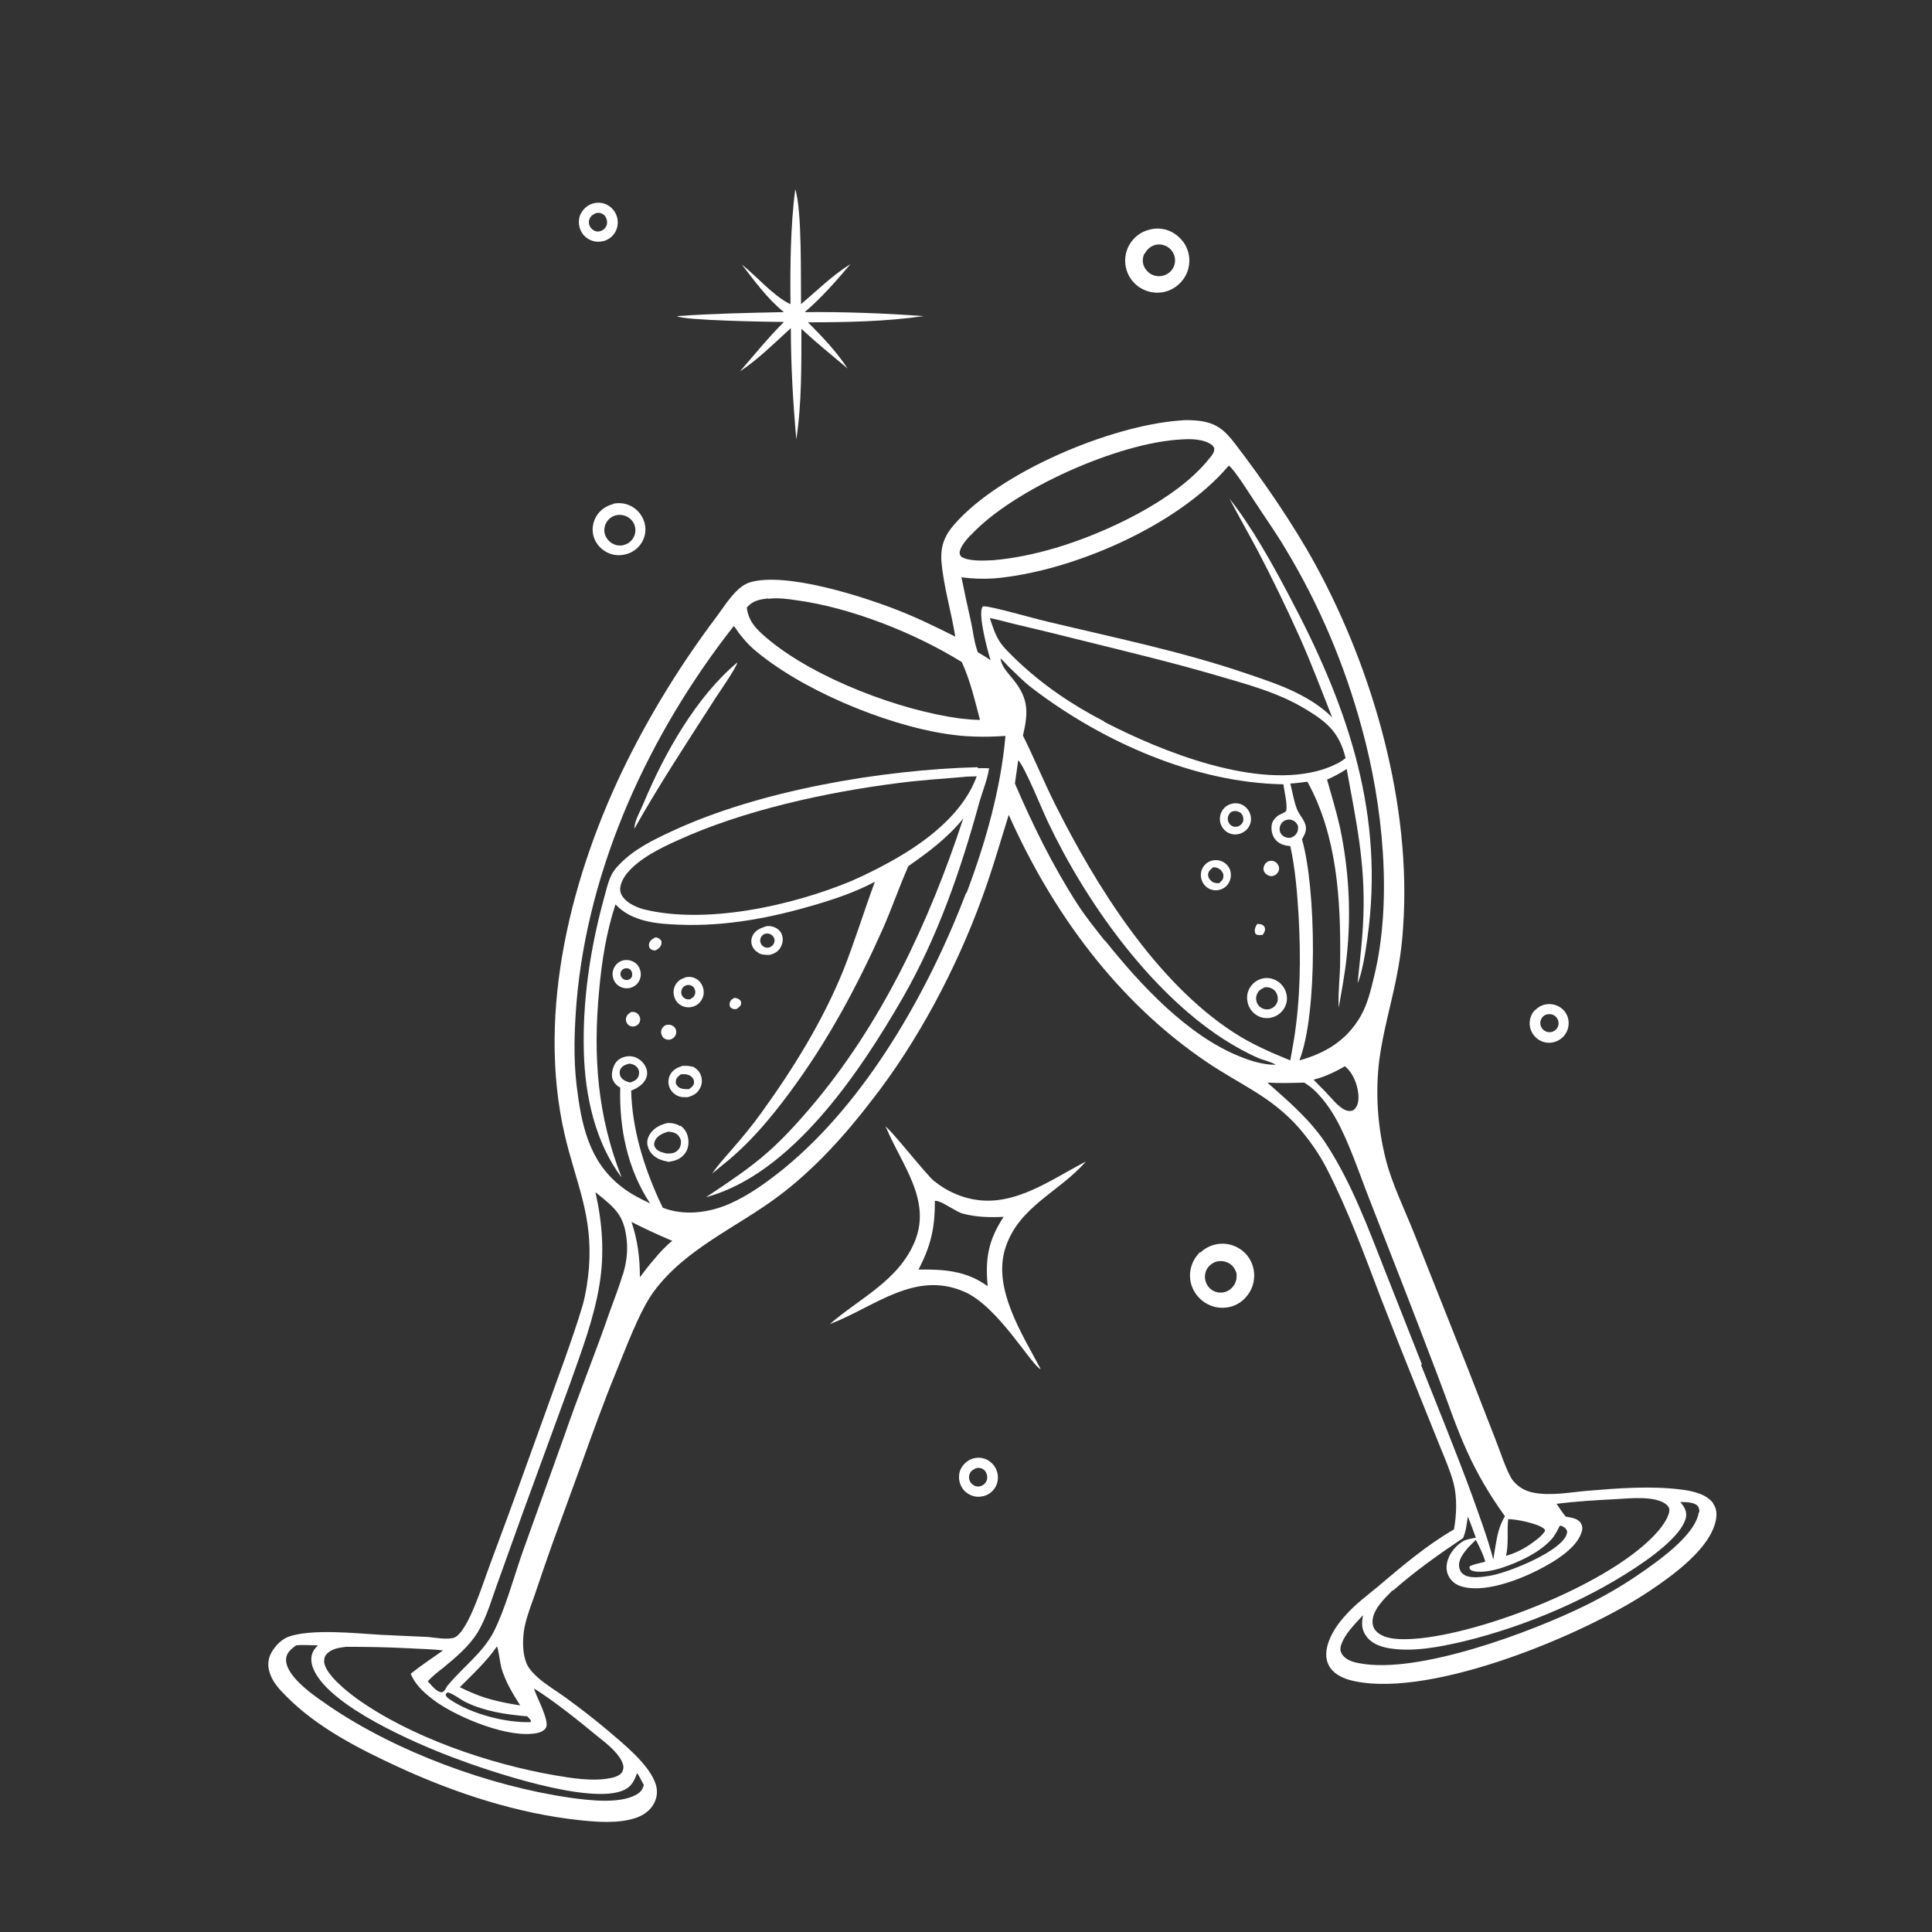 <?xml version="1.0" encoding="UTF-8"?> <svg xmlns="http://www.w3.org/2000/svg" id="_Слой_1" data-name="Слой 1" viewBox="0 0 53.11 53.11"><rect x="0" y="0" width="53.11" height="53.11" fill="#333333" stroke="none"/><defs><style> .cls-1 { fill: #fff; } </style></defs><path class="cls-1" d="m47.1,41.33c-.19-.26-.56-.34-.86-.38-.84-.11-1.75-.04-2.59.03-.48.04-1.03.15-1.51.05-.23-.05-.4-.15-.55-.33-.16-.2-.37-.86-.48-1.13l-.76-1.95-1.47-3.7c-.25-.63-.62-1.39-.78-2.03-.23-.89-.3-1.86-.18-2.78.1-.73.3-1.43.45-2.15.1-.48.17-.97.2-1.46.24-3.35-.81-7.05-2.41-9.98-.6-1.1-1.46-2.35-2.23-3.35-.27-.35-.5-.54-.95-.6-.18-.02-.37-.03-.55-.01-1.9.14-4.94,1.41-6.2,2.86-.27.31-.38.6-.35,1.02.06.69.27,1.37.38,2.06-.52-.26-1.05-.52-1.59-.73-.94-.37-3.08-1.06-4.06-.76-.39.12-.7.67-.94.98-.93,1.24-1.75,2.56-2.44,3.95-1.51,3.05-2.49,6.84-1.71,10.24.31,1.34.78,2.21.67,3.67-.03.34-.08.69-.17,1.02-.15.51-.33,1.02-.51,1.53l-1.08,2.99c-.31.87-.63,1.73-.95,2.59-.18.49-.34.99-.56,1.46-.08.16-.26.52-.44.58-.18.06-.51,0-.71-.02l-1.31-.06c-.67-.04-1.89-.17-2.52.05-.2.07-.38.26-.48.44-.1.18-.11.38-.04.57.08.25.27.45.45.63.84.85,1.97,1.43,3.05,1.93,1.58.73,3.31,1.3,5.05,1.48.48.05,1.05.09,1.52-.07.22-.08.4-.21.5-.42.09-.18.09-.38.01-.57-.2-.51-.87-1.05-1.28-1.4-.38-.32-.78-.63-1.18-.92-.25-.18-.52-.34-.75-.54-.11-.1-.22-.21-.29-.34-.15-.3-.14-.73-.08-1.05.06-.29.17-.58.27-.86.16-.48.33-.97.5-1.45l.77-2.11c.31-.86.62-1.73.97-2.58.26-.63.64-1.67,1.03-2.21.87-1.19,2.28-1.77,3.43-2.63.98-.73,1.84-1.68,2.58-2.65,1.26-1.61,2.32-3.62,3.02-5.54.28-.76.5-1.53.74-2.3,1.2,2.69,2.99,5.14,5.45,6.8.93.63,1.77.94,2.54,1.82.29.34.55.71.75,1.1.59,1.15,1.04,2.38,1.5,3.59.31.8.63,1.6.95,2.4l.68,1.69c.13.32.27.64.36.98.1.4.08.86.01,1.26l-.03.02c-.74.43-1.43,1.02-2.08,1.57-.29.24-.6.47-.85.75-.23.25-.43.53-.52.86-.05.2-.05.4.06.58.15.24.45.35.71.4,2.16.44,6.3-1.29,8.08-2.48.64-.43,1.68-1.17,1.83-1.96.03-.16.02-.32-.08-.45Zm-4.38.89c.07-.09.11-.19.16-.28.04,0,.08.02.11.04.04.02.08.07.09.12,0,.07-.04.15-.08.2-.31.43-1.56.94-2.06,1.02-.2.03-.55.09-.72-.05-.07-.05-.1-.13-.11-.21-.02-.2.13-.37.24-.51l.22-.22c.1.19.2.39.26.6-.14.04-.28.06-.42.12-.02.04-.02.04,0,.09.02.01.02.02.04.03.21.09.62,0,.83-.07.49-.16,1.12-.45,1.44-.87Zm-1.26-.46c.22,0,.83.12.99.27.03.03.02.01.02.06-.09.14-.26.26-.4.36-.2.14-.43.25-.67.32.08-.35.02-.66.06-1.01Zm-7.68-28.96c.16.11.59.81.72,1,.28.43.58.85.84,1.29.93,1.54,1.63,3.2,2.1,4.94.57,2.08.85,4.71.33,6.83-.09.37-.18.75-.37,1.08-.38.66-.96,1.01-1.68,1.21.51-1.3.46-4.75.07-6.08.02-.03.02-.02.03-.05.06-.1.1-.22.07-.33-.03-.14-.17-.29-.23-.43-.09-.22-.13-.49-.19-.72.16-.01.31-.03.47-.05.82,1.48.92,3.27.9,4.93,0,.41-.06.84-.04,1.25v.04c.08-.47.17-.93.22-1.41.13-1.2.06-2.41-.19-3.58-.1-.44-.23-.86-.35-1.29.19-.08.37-.18.54-.29.26,1.43.51,2.56.46,4.03-.02.63-.1,1.24-.16,1.86.16-.36.26-1.15.31-1.56.38-3.31-.65-6.19-2.18-9.07-.45-.86-1.05-1.94-1.65-2.69.25.48.52.95.77,1.42.41.78.8,1.59,1.16,2.39.32.72.6,1.46.89,2.2-.28-.28-.61-.49-.97-.67-.44-.22-.93-.38-1.4-.54-1.79-.61-3.66-.99-5.49-1.43-.27-.06-1.56-.43-1.71-.41-.04,0-.04,0-.05.03-.11.23.15,1.19.23,1.45-.11-.08-.23-.15-.35-.22-.1-.27-.13-.57-.19-.85-.09-.4-.18-.81-.26-1.21.3.04.6.05.9.03,2.12-.18,5.04-1.44,6.44-3.09Zm3.49,17.65c-.04.06-.09.09-.16.09-.14.01-.28-.12-.38-.21-.2-.22-.41-.44-.62-.65.31-.08.59-.21.86-.37.19.15.3.4.35.63.03.16.05.37-.05.51Zm-1.59-7.71c.02.14-.08.26-.21.29-.09.01-.18-.02-.24-.09-.06-.07-.07-.17-.03-.26.04-.09.12-.14.21-.15.14-.01.26.08.28.22Zm-5.33-2.91c-.89-.46-1.7-1.01-2.42-1.7-.16-.16-.34-.32-.46-.51-.12-.19-.19-.42-.26-.63.27.05.55.14.83.2.59.14,1.17.28,1.76.43,1.21.3,2.42.59,3.62.94.85.25,1.71.47,2.48.94.6.36.92.65,1.09,1.34-.1.08-.2.14-.32.19-.09.05-.2.08-.3.12-1.8.57-4.42-.48-6.02-1.31Zm-3.67-5.11c1.16-1.27,4.09-2.56,5.8-2.64.26-.02.6-.01.82.14.04.03.08.07.08.13,0,.1-.09.2-.15.27-.9,1.13-2.87,2.05-4.24,2.45-.55.16-1.11.28-1.69.33-.25.01-.67.04-.88-.1-.02-.03-.04-.06-.04-.1,0-.16.2-.38.3-.49Zm-5.56,1.74c.25-.03.52,0,.77.04,1.5.2,3.28.91,4.55,1.7.23.5.36,1.06.5,1.59-.18,0-.36-.02-.55-.04-1.65-.22-3.95-1.09-5.24-2.15-.3-.25-.58-.49-.62-.9.16-.19.35-.22.58-.25Zm-3.6,32.29c.07.1.12.22.18.32-.03.09-.06.16-.14.22-.44.32-1.37.2-1.88.13-2.22-.32-4.78-1.26-6.63-2.52-.36-.25-.78-.53-1.04-.89-.09-.13-.17-.29-.14-.45.03-.15.15-.24.27-.33.2-.02.4,0,.6,0-.06.06-.12.13-.15.21-.06.15-.03.32.04.47.46,1.01,2.79,2.01,3.79,2.39.94.36,3.83,1.35,4.75.9.2-.1.27-.26.34-.45Zm-1.07-1c.23.18.61.48.68.77.02.07,0,.14-.03.2-.08.11-.25.15-.38.17-.47.08-1.01-.01-1.48-.09-1.79-.31-3.97-1.05-5.45-2.12-.26-.19-.84-.65-.88-.99,0-.08.01-.16.07-.22.13-.15.36-.18.54-.2.57,0,1.14.01,1.71.04.32.02.63.02.95.06-.3.21-.6.41-.89.64.14.34.42.57.71.78.63.44,2,1.01,2.77.85.09-.02.19-.06.24-.15.1-.18-.25-.82-.32-1.04v-.03c.61.39,1.2.87,1.76,1.33Zm-1.97-.58s.09.08.12.14l-.02.03c-.69.02-1.6-.22-2.18-.6-.06-.04-.14-.09-.15-.16l.05-.06c.17.04.35.2.52.28.53.25,1.09.33,1.66.38Zm-1.84-.79c.35-.35.74-.71,1.02-1.12.04.05.09.47.12.58.1.36.32.73.52,1.04-.27-.04-.53-.09-.79-.16-.3-.08-.59-.2-.87-.34Zm4.47-11.32c-.1.35-.24.69-.36,1.03-.39,1.13-.84,2.23-1.23,3.36l-1.18,3.29c-.23.67-.46,1.51-.77,2.12-.3.58-.85.97-1.26,1.47l-.02.02c-.04.08-.06.13-.14.17-.15,0-.29-.2-.39-.3.12-.14.28-.26.42-.37.33-.27.71-.59.94-.96.27-.44.41-.98.59-1.46l.66-1.84,1.31-3.58c.31-.88.65-1.77.8-2.7.14-.85.08-1.69-.11-2.53,0,0,.01,0,.02.01.52.42.77.61.84,1.31.03.33-.01.62-.11.95Zm.87-.44c-.14.16-.26.32-.39.49,0-.54-.06-1.01-.23-1.52.37.19.74.36,1.12.52-.19.15-.35.33-.5.51Zm8.58-10.08c-1.04,2.72-2.74,5.73-5.02,7.59-.46.37-.94.72-1.48.96-.57.25-1.25.34-1.84.11l-.11-.23c-.43-.96-.73-1.94-.76-2.99.13-.05.22-.1.32-.2.07-.08.12-.17.12-.28,0-.13-.08-.27-.18-.35-.11-.09-.24-.13-.38-.11-.12.02-.23.07-.31.18-.07.11-.12.29-.09.41.03.13.12.21.22.27-.03,1.12.2,2.24.82,3.18-.28-.13-.55-.27-.79-.46-.9-.7-1.1-1.72-1.23-2.79-.09-.77-.06-1.53,0-2.29.32-3.75,2.02-7.4,4.32-10.33.05.05.1.13.14.19.12.15.24.3.39.43,1.29,1.12,3.61,2.08,5.28,2.34.55.09,1.1.1,1.66.06-.13,1.47-.55,2.94-1.07,4.32Zm-9.26,5.21s-.05-.01-.07-.02c-.08-.03-.15-.08-.18-.16-.02-.05-.02-.12,0-.17.05-.1.14-.13.24-.16.04,0,.09.01.13.03.05.02.11.07.13.13.03.06.02.13,0,.19-.05.11-.13.13-.23.17Zm10.2-11.65c.08.06.15.15.22.22.22.21.43.43.67.61,1.92,1.46,4.45,2.59,6.89,2.63.03.23.11.51.08.73-.06.06-.14.08-.21.12-.09.06-.17.15-.19.26-.02.12,0,.26.07.37.11.16.26.2.44.22.14.63.19,1.3.23,1.94.06,1.14.05,2.25-.13,3.38l-.1.57c-.54-.22-1.07-.45-1.56-.77-2.14-1.39-3.79-4.04-4.91-6.28-.31-.62-.57-1.26-.88-1.88.17-.71.14-1.07-.34-1.63-.13-.16-.24-.28-.28-.49Zm2.87,7.76c-.26-.33-.53-.66-.76-1.02-.67-1.04-1.22-2.16-1.71-3.3.03-.21.06-.43.09-.64.17.15.67,1.39.81,1.68,1.03,2.18,2.77,4.64,4.81,5.97.31.2.63.38.97.53.16.07.35.1.49.19h-.02c-.32,0-.65-.1-.95-.22-1.46-.58-2.75-1.98-3.72-3.19Zm8.72,11.65l-1.01-2.56c-.46-1.17-.91-2.39-1.59-3.45-.44-.69-1.04-1.2-1.65-1.74.34.02.68.01,1.01,0,.36.21.66.62.86.97.37.65.66,1.54.94,2.25.63,1.61,1.26,3.22,1.87,4.83.27.7.5,1.41.81,2.09.29.64.63,1.21,1.04,1.78-.16.27-.21.52-.26.82-.02.12-.04.25-.06.37-.16-.61-.38-1.19-.59-1.78-.44-1.2-.93-2.39-1.4-3.58Zm-.79,6.21c.6-.53,1.25-.99,1.92-1.44.08-.19.1-.39.13-.59.08.19.15.39.22.58-.1.02-.23.04-.32.08-.2.11-.38.31-.45.53-.05.16-.05.32.03.46.08.15.22.24.38.28.69.18,1.74-.26,2.33-.6.34-.19.86-.54.95-.95.02-.07,0-.15-.04-.21-.09-.13-.27-.14-.41-.17-.09-.11-.17-.23-.25-.35.54-.07,1.09-.1,1.64-.13.37-.02,1.08-.1,1.38.15.04.04.07.07.08.13.01.19-.19.46-.31.6-1.23,1.43-4.85,2.83-6.7,2.96-.3.02-.79.04-1.03-.19-.08-.07-.12-.17-.12-.28,0-.33.34-.65.55-.86Zm8.4-2.15c-.1.65-1.16,1.37-1.68,1.73-.47.32-.96.6-1.47.85-1.43.7-4.57,1.89-6.19,1.57-.17-.03-.37-.09-.47-.25-.05-.08-.05-.14-.03-.23.1-.32.39-.6.61-.84-.04.21-.05.39.09.58.14.2.39.29.63.33.66.11,1.41-.04,2.05-.19,1.72-.42,3.54-1.19,4.99-2.21.34-.24,1.05-.78,1.12-1.22.02-.17-.06-.28-.16-.4.14,0,.39,0,.48.11.04.05.05.12.04.19Z"></path><path class="cls-1" d="m26.87,21.09c-2.64.07-6,.64-8.4,1.76-.52.24-1.05.5-1.45.92-.08.08-.16.18-.21.28-.11.22-.16.49-.23.73-.36,1.33-.57,2.76-.53,4.14.03,1.19.31,2.49,1.04,3.45-.67-1.7-.79-3.34-.62-5.14.07-.8.2-1.61.45-2.37.44.48,1.15.54,1.76.56,1.28.05,2.52-.19,3.74-.55.57-.17,1.1-.35,1.63-.63-.3.81-.55,1.63-.87,2.44-.57,1.4-1.37,2.69-2.25,3.91-.26.36-.54.7-.83,1.03-.18.21-.37.41-.52.64l.29-.24c.73-.58,1.29-1.25,1.84-1.99,1.04-1.4,1.85-2.91,2.56-4.5.25-.57.45-1.15.7-1.72.56-.39,1.08-.78,1.51-1.31-.94,2.86-2.25,5.66-4.21,7.96-.36.42-.74.84-1.16,1.21-.53.47-1.12.85-1.7,1.24,2.37-.64,4.24-3.46,5.4-5.47.96-1.67,1.59-3.49,2.1-5.34.09-.33.23-.65.28-.98-.1,0-.2-.01-.3,0Zm-2.07,2.41c-.45.27-.92.51-1.4.72-1.61.67-4,1.21-5.73.77-.13-.04-.25-.09-.36-.16-.12-.08-.24-.2-.26-.34-.02-.17.09-.37.2-.5.34-.4.91-.68,1.38-.89,1.79-.82,4.07-1.32,6.03-1.57.6-.08,1.21-.12,1.81-.17.12-.02.26-.01.38-.02-.34.94-1.22,1.66-2.05,2.16Z"></path><path class="cls-1" d="m19.62,19.26c.1-.15.64-.93.65-1.05-1.13.94-2.01,2.51-2.57,3.85-.08.2-.24.47-.26.68,0,.01,0,.03,0,.04.68-1.21,1.44-2.36,2.19-3.53Z"></path><path class="cls-1" d="m18.7,30.96c-.1-.07-.22-.09-.34-.09-.19.04-.38.13-.49.3-.07.11-.1.23-.06.35.04.16.16.27.3.34.09.04.18.06.27.08.18-.03.32-.07.44-.22.09-.11.12-.26.1-.41-.02-.15-.09-.28-.22-.37Zm-.06.65c-.09.1-.19.1-.31.1-.06-.01-.12-.03-.18-.05-.07-.03-.14-.09-.16-.16-.02-.06,0-.12.03-.17.07-.12.21-.18.34-.22.09,0,.18.02.25.07.06.05.11.13.11.21,0,.08-.02.16-.08.22Z"></path><path class="cls-1" d="m19.03,29.33c-.09-.04-.18-.03-.27-.03-.15.05-.27.11-.34.25-.05.1-.06.22-.02.33.04.11.12.19.22.24.1.05.19.04.29.04.14-.04.26-.1.33-.24.06-.11.07-.23.03-.35-.04-.12-.13-.21-.25-.26Zm.05.42c0,.09-.07.14-.14.19-.02,0-.03,0-.05,0-.1,0-.21-.01-.27-.09-.04-.04-.05-.08-.04-.14.01-.09.08-.13.14-.18.03,0,.07,0,.1,0,.08,0,.15.03.2.08.04.04.06.09.06.15Z"></path><path class="cls-1" d="m20.87,26.21c.09.04.19.04.29.04.14-.04.24-.09.31-.23.05-.1.06-.21.03-.31-.03-.1-.11-.18-.21-.22-.08-.03-.14-.04-.22-.03-.15.05-.29.1-.37.24-.05.09-.06.19-.03.28.03.1.11.18.21.23Zm.16-.54s0,0,0,0c.1-.03.21.02.25.12.04.1-.02.21-.12.25-.1.04-.22-.02-.25-.12,0,0,0,0,0,0-.04-.1.02-.22.12-.25Z"></path><path class="cls-1" d="m18.82,26.88c-.22.06-.35.28-.29.5.05.22.27.35.49.3.15-.03.26-.14.31-.29.04-.14,0-.3-.1-.41-.1-.11-.26-.15-.4-.11Zm.18.58c-.1.04-.22-.01-.26-.11,0,0,0,0,0,0-.04-.1.01-.22.11-.26h0c.1-.04.22.01.25.11.04.1-.01.22-.11.25Z"></path><path class="cls-1" d="m17.13,26.4c-.2.05-.33.26-.28.47.05.21.25.33.46.29.14-.03.25-.13.29-.27.04-.13,0-.28-.09-.38-.1-.1-.24-.14-.38-.11Zm.25.43c-.02.06-.07.1-.13.11-.09.01-.17-.05-.19-.13-.02-.09.04-.17.12-.19.06-.01.12,0,.16.05.04.05.05.11.03.17Z"></path><path class="cls-1" d="m18.21,28.5c.05.06.12.09.2.08.11-.02.19-.12.18-.23-.01-.11-.11-.19-.23-.18-.08,0-.14.06-.17.12-.03.07-.02.15.03.21Z"></path><path class="cls-1" d="m17.33,27.84s0,0,0,0c-.1.04-.15.16-.11.26,0,0,0,0,0,0,.04.1.16.15.26.1.1-.04.15-.16.1-.26-.04-.1-.16-.15-.26-.11Z"></path><path class="cls-1" d="m18.03,25.77s-.01,0-.02,0c-.07.04-.13.07-.16.15-.02.06-.01.07,0,.13.05.06.08.07.16.08.08-.04.14-.08.17-.17.01-.04,0-.06,0-.1-.04-.05-.08-.08-.14-.09Z"></path><path class="cls-1" d="m20.24,27.74c.05-.03.11-.07.13-.13.01-.05,0-.09-.03-.12-.04-.04-.09-.05-.15-.06-.05.03-.1.05-.12.11-.02.05-.02.09,0,.14.04.04.07.06.13.06.01,0,.02,0,.03,0Z"></path><path class="cls-1" d="m34.3,27.57s0,0,0,0c.07.29.37.48.66.4.29-.07.48-.37.4-.66,0,0,0,0,0,0-.07-.29-.37-.48-.66-.41,0,0,0,0,0,0-.29.07-.48.37-.4.66Zm.43-.42c.11-.03.22,0,.3.07.08.08.11.19.09.3-.03.11-.11.19-.22.22-.16.04-.32-.06-.36-.21-.04-.16.04-.32.2-.37Z"></path><path class="cls-1" d="m34.08,22.92s0,0,0,0c.23-.07.36-.3.29-.53,0,0,0,0,0,0-.07-.23-.3-.36-.53-.29-.23.07-.35.3-.29.53.07.23.3.36.53.29Zm-.23-.6c.07-.04.16-.03.23.01.07.04.1.12.1.2,0,.08-.06.15-.13.18-.11.05-.23,0-.28-.11-.05-.11,0-.23.09-.29Z"></path><path class="cls-1" d="m33.56,24.45c.21-.07.32-.3.26-.52-.07-.21-.29-.33-.51-.27-.15.04-.26.16-.29.31-.03.15.02.3.13.4.11.1.27.13.41.08Zm-.21-.61c.08,0,.14.02.2.07.05.05.09.11.08.18,0,.09-.05.13-.12.19-.09,0-.16-.01-.22-.07-.05-.04-.08-.1-.08-.16,0-.1.06-.14.13-.2Z"></path><path class="cls-1" d="m35.02,24.07c.11-.04.17-.16.13-.26-.04-.11-.15-.17-.26-.14-.07.02-.13.08-.15.16-.02.07,0,.15.07.2.06.05.14.07.21.04Z"></path><path class="cls-1" d="m34.56,25.7c.06.01.09,0,.15,0,.04-.06.08-.12.06-.19,0-.03-.03-.06-.06-.08-.04-.03-.1-.03-.15-.03-.05.07-.08.15-.06.23,0,.04.03.05.06.07Z"></path><path class="cls-1" d="m21.72,8.36c-.48-.24-.9-.75-1.33-1.09.36.46.7.94,1.16,1.31-.99.02-1.96.04-2.94.11.15.12,2.6.16,2.94.16-.43.43-.81.9-1.21,1.36.5-.33.95-.78,1.4-1.19,0,1.02.06,2.04.15,3.06.15-.99.14-2.05.14-3.04.41.38.84.73,1.27,1.09-.3-.46-.7-.88-1.09-1.27,1.05,0,2.14-.02,3.18-.17-1.08-.08-2.19-.12-3.27-.11.47-.4.86-.85,1.26-1.32-.49.3-.92.73-1.36,1.1-.01-.69.03-2.59-.16-3.16-.13,1.03-.14,2.11-.13,3.15Z"></path><path class="cls-1" d="m31.98,8.03c.31-.06.57-.29.67-.59.1-.3.03-.64-.19-.87-.22-.24-.54-.34-.85-.26-.47.11-.76.57-.66,1.04.1.47.56.77,1.03.68Zm-.51-1.06c.07-.14.21-.24.37-.25.24-.01.44.17.46.4.02.24-.15.44-.39.47-.16.02-.31-.05-.41-.18s-.11-.3-.04-.44Z"></path><path class="cls-1" d="m16.85,13.86s0,0,0,0c-.39.09-.63.48-.54.86,0,0,0,0,0,0,.1.38.49.62.88.52.39-.09.63-.48.53-.86s-.48-.62-.87-.53Zm.27,1.13s0,0,0,0c-.23.04-.45-.11-.5-.34-.04-.23.11-.45.34-.49.23-.04.46.11.5.34,0,0,0,0,0,0,.04.23-.11.45-.35.49Z"></path><path class="cls-1" d="m16.58,6.63c.28-.07.45-.34.39-.63-.06-.28-.33-.47-.61-.42-.19.03-.35.17-.42.35-.06.19-.02.39.11.54.13.14.33.21.52.16Zm-.23-.76c.13-.05.27,0,.32.14.05.13,0,.27-.13.33-.08.04-.18.03-.25-.03-.07-.05-.11-.14-.1-.23.01-.09.07-.17.16-.2Z"></path><path class="cls-1" d="m27.03,41.13c.28-.07.45-.34.39-.63-.06-.28-.33-.47-.61-.42-.19.03-.35.17-.42.35-.06.19-.02.39.11.54.13.14.33.21.52.16Zm-.23-.76c.13-.05.27,0,.32.14.05.13,0,.27-.13.33-.08.04-.18.03-.25-.03-.07-.05-.11-.14-.1-.23.01-.09.07-.17.16-.2Z"></path><path class="cls-1" d="m25.69,32.48c-.24-.2-1.25-1.49-1.35-1.51l.03.05c.42,1,1.24,1.97.78,3.1-.44,1.08-1.51,1.56-2.34,2.28l.05-.02c1.2-.47,2.3-1.46,3.65-.87.93.4,1.86,2.05,2.1,2.13-.5-.95-1.32-2.2-.98-3.31.36-1.16,1.48-1.55,2.22-2.4-1.06.55-2.12,1.37-3.37.97-.28-.09-.55-.23-.78-.42Zm1.45,2.87c-.58-.42-1.2-.46-1.89-.45.34-.66.45-1.13.45-1.89.18-.01.55.29.76.35.37.1.75.11,1.13.09-.42.64-.51,1.14-.44,1.9Z"></path><path class="cls-1" d="m32.99,34.42c-.23.22-.33.55-.25.86.08.31.32.55.63.64.31.08.64,0,.86-.24.33-.34.33-.89,0-1.23-.34-.34-.88-.35-1.23-.02Zm1,.62c.02.16-.05.31-.18.41-.19.14-.46.1-.6-.09-.14-.19-.11-.46.08-.6.12-.1.29-.12.44-.06s.25.2.27.36Z"></path><path class="cls-1" d="m42.2,27.76c-.2.21-.2.53,0,.74.2.21.52.22.74.03.15-.13.21-.33.17-.52-.04-.19-.19-.34-.38-.39-.19-.05-.39,0-.53.15Zm.6.51c-.08.11-.23.14-.35.06-.11-.08-.14-.23-.07-.34.05-.08.14-.12.23-.11.09,0,.17.06.21.14.04.08.03.18-.02.25Z"></path></svg> 